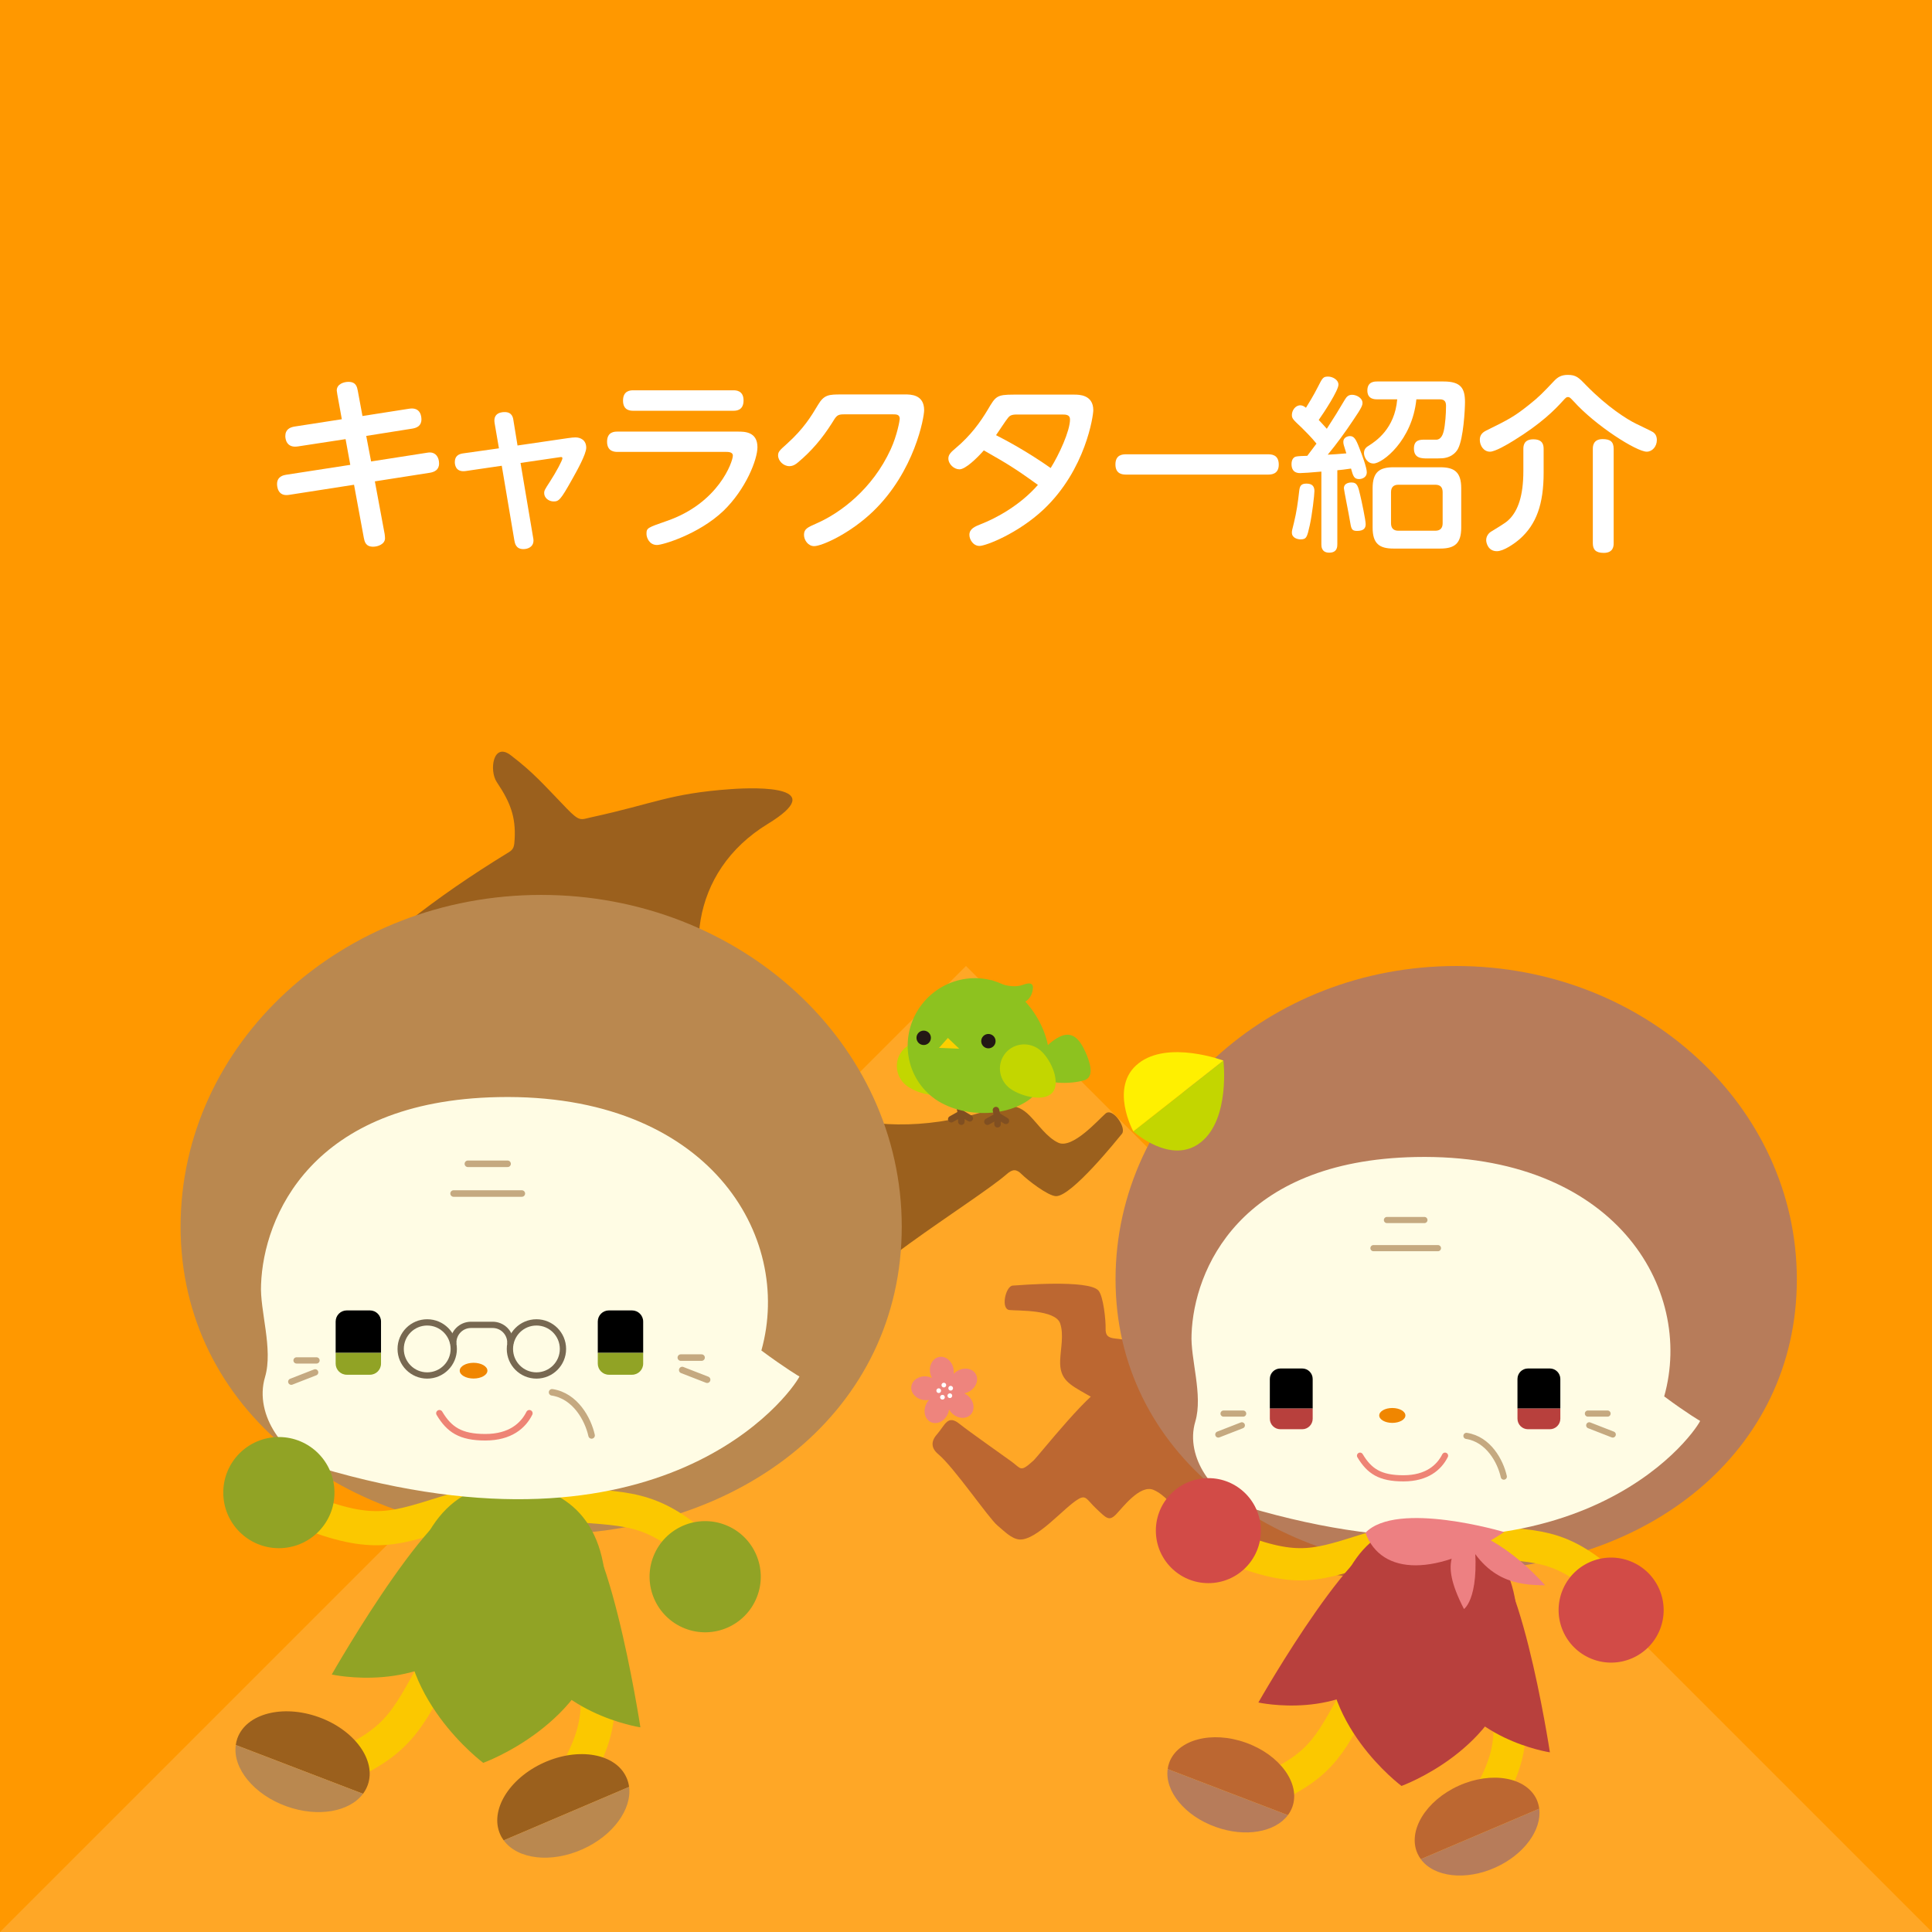 <?xml version="1.0" encoding="utf-8"?>
<!-- Generator: Adobe Illustrator 16.0.0, SVG Export Plug-In . SVG Version: 6.00 Build 0)  -->
<!DOCTYPE svg PUBLIC "-//W3C//DTD SVG 1.1//EN" "http://www.w3.org/Graphics/SVG/1.1/DTD/svg11.dtd">
<svg version="1.1" id="レイヤー_1" xmlns="http://www.w3.org/2000/svg" xmlns:xlink="http://www.w3.org/1999/xlink" x="0px"
	 y="0px" width="247px" height="247px" viewBox="0 0 247 247" enable-background="new 0 0 247 247" xml:space="preserve">
<g>
	<rect fill="#FFA726" width="247" height="247"/>
	<polygon fill="#FF9800" points="0,247 0,0 247,0 	"/>
	<polygon fill="#FF9800" points="0,0 247,0 247,247 	"/>
	<g>
		<g>
			<path fill="#FFFFFF" d="M43.125,50.427c-0.048-0.288-0.072-0.456-0.072-0.504c0-0.841,0.936-1.104,1.488-1.104
				c0.984,0,1.104,0.648,1.2,1.128l0.6,3.24l5.977-0.936c1.536-0.24,1.56,1.128,1.56,1.368c0,0.84-0.6,1.08-1.152,1.176
				l-5.905,0.936l0.624,3.265l7.081-1.104c0.144-0.023,0.288-0.048,0.432-0.048c0.72,0,1.176,0.576,1.176,1.416
				c0,0.816-0.6,1.08-1.152,1.177l-7.057,1.104l1.249,6.721c0.024,0.192,0.048,0.384,0.048,0.553c0,0.768-0.936,1.08-1.512,1.08
				c-0.984,0-1.104-0.673-1.2-1.152l-1.248-6.769l-8.329,1.296c-1.512,0.24-1.512-1.248-1.512-1.393
				c0-0.983,0.864-1.128,1.128-1.176l8.233-1.272l-0.6-3.288l-6.121,0.937c-1.464,0.216-1.584-1.008-1.584-1.32
				c0-0.864,0.6-1.128,1.176-1.224l6.048-0.937L43.125,50.427z"/>
			<path fill="#FFFFFF" d="M63.236,54.099c-0.24-1.392,1.008-1.416,1.296-1.416c0.912,0,1.056,0.672,1.104,1.032l0.528,3.24
				l6.408-0.937c0.504-0.071,0.744-0.096,1.008-0.096c0.6,0,1.368,0.313,1.368,1.32c0,0.84-1.248,3.048-1.8,4.032
				c-1.488,2.664-1.704,2.832-2.376,2.832c-0.624,0-1.2-0.456-1.2-1.056c0-0.336,0.072-0.456,0.744-1.488
				c0.792-1.225,1.584-2.712,1.584-2.952c0-0.216-0.12-0.192-0.432-0.145l-4.92,0.721l1.608,9.528
				c0.024,0.12,0.048,0.24,0.048,0.384c0,0.816-0.696,1.104-1.296,1.104c-0.96,0-1.081-0.744-1.152-1.128l-1.608-9.529L59.54,60.22
				c-1.368,0.191-1.393-0.937-1.393-1.152c0-0.792,0.528-1.032,1.056-1.104l4.584-0.647L63.236,54.099z"/>
			<path fill="#FFFFFF" d="M94.365,55.179c0.792,0,2.472,0,2.472,1.992c0,1.584-1.488,5.377-4.344,8.137
				c-3.145,3-7.777,4.368-8.497,4.368c-0.984,0-1.344-0.936-1.344-1.416c0-0.768,0.12-0.792,2.592-1.656
				c6.625-2.28,8.449-7.584,8.449-8.353c0-0.479-0.6-0.479-0.912-0.479H78.932c-0.288,0-1.32,0-1.32-1.297
				c0-1.296,0.984-1.296,1.32-1.296H94.365z M93.741,49.898c0.312,0,1.32,0,1.32,1.296c0,1.32-0.984,1.32-1.32,1.32H80.972
				c-0.336,0-1.32,0-1.32-1.296s0.96-1.32,1.32-1.32H93.741z"/>
			<path fill="#FFFFFF" d="M115.701,50.427c0.72,0,2.448,0,2.448,2.016c0,0.912-1.2,7.801-6.528,12.938
				c-2.977,2.856-6.553,4.44-7.537,4.44c-0.768,0-1.296-0.769-1.296-1.44c0-0.768,0.456-0.96,1.656-1.488
				c3-1.32,7.104-4.368,9.433-9.457c0.816-1.775,1.152-3.696,1.152-3.888c0-0.576-0.456-0.576-0.864-0.576H107.9
				c-0.864,0-0.96,0.168-1.56,1.152c-1.2,1.896-2.592,3.552-4.296,4.968c-0.24,0.217-0.624,0.505-1.128,0.505
				c-0.768,0-1.44-0.696-1.44-1.368c0-0.48,0.192-0.648,1.128-1.488c2.136-1.921,3.096-3.505,3.984-4.993
				c0.768-1.296,1.392-1.319,2.952-1.319H115.701z"/>
			<path fill="#FFFFFF" d="M137.35,50.45c0.576,0,2.424,0,2.424,1.992c0,0.696-0.96,7.585-6.336,12.673
				c-3.288,3.097-7.417,4.681-8.208,4.681c-0.816,0-1.296-0.815-1.296-1.416c0-0.792,0.744-1.08,1.464-1.368
				c1.92-0.744,5.017-2.4,7.296-5.017c-3.048-2.208-3.984-2.736-6.913-4.416c-0.888,1.008-2.352,2.424-3.12,2.424
				c-0.672,0-1.416-0.647-1.416-1.392c0-0.528,0.408-0.864,0.912-1.296c1.944-1.633,3.168-3.337,4.128-4.944
				c1.008-1.705,1.128-1.921,3.312-1.921H137.35z M129.957,52.995c-0.6,0-0.864,0.144-1.056,0.384
				c-0.264,0.288-1.296,1.896-1.56,2.256c1.176,0.601,3.912,2.04,6.984,4.2c1.056-1.68,2.472-4.729,2.472-6.216
				c0-0.624-0.576-0.624-0.984-0.624H129.957z"/>
			<path fill="#FFFFFF" d="M162.094,58.083c0.408,0,1.392,0,1.392,1.32c0,1.272-1.032,1.272-1.392,1.272h-18.098
				c-0.384,0-1.392,0-1.392-1.297c0-1.296,0.984-1.296,1.392-1.296H162.094z"/>
			<path fill="#FFFFFF" d="M168.933,60.291c-1.248,0.12-2.4,0.192-2.712,0.192c-0.24,0-1.104,0-1.104-1.152
				c0-0.576,0.264-0.888,0.576-0.96c0.168-0.048,0.96-0.096,1.44-0.096c0.168-0.24,1.008-1.32,1.176-1.561
				c-0.624-0.792-1.656-1.8-1.896-2.04c-1.128-1.056-1.248-1.176-1.248-1.632c0-0.553,0.432-1.225,1.08-1.225
				c0.288,0,0.504,0.145,0.72,0.313c0.264-0.433,0.984-1.584,1.512-2.641c0.6-1.176,0.672-1.344,1.32-1.344
				c0.576,0,1.32,0.408,1.32,1.032c0,0.744-1.872,3.6-2.52,4.512c0.312,0.336,0.792,0.841,1.032,1.128
				c1.176-1.823,1.272-1.992,2.304-3.72c0.24-0.408,0.48-0.624,0.937-0.624c0.552,0,1.32,0.408,1.32,1.032
				c0,0.288-0.048,0.552-1.2,2.231c-1.008,1.513-2.088,3.001-3.24,4.393c1.032-0.048,1.128-0.071,2.376-0.168
				c-0.36-1.128-0.384-1.2-0.384-1.488c0-0.527,0.528-0.72,0.84-0.72c0.528,0,0.768,0.384,1.2,1.512
				c0.336,0.841,0.96,2.497,0.96,3.121s-0.576,0.863-0.984,0.863c-0.648,0-0.768-0.384-1.032-1.344
				c-0.6,0.096-1.464,0.192-1.752,0.216v9.457c0,0.288,0,1.08-1.032,1.08c-1.008,0-1.008-0.816-1.008-1.08V60.291z M168.044,62.787
				c0,0.48-0.288,3.001-0.6,4.393c-0.336,1.488-0.408,1.776-1.176,1.776c-0.36,0-1.104-0.168-1.104-0.864
				c0-0.216,0.024-0.336,0.264-1.271c0.336-1.368,0.504-2.568,0.672-4.057c0.072-0.648,0.24-0.937,0.937-0.937
				C167.9,61.827,168.044,62.331,168.044,62.787z M173.493,67.876c-0.696,0-0.744-0.264-0.912-1.296
				c-0.096-0.648-0.768-3.961-0.768-4.152c0-0.744,0.864-0.744,0.96-0.744c0.744,0,0.864,0.479,1.128,1.632
				c0.168,0.696,0.696,3.168,0.696,3.696C174.597,67.516,174.357,67.876,173.493,67.876z M176.061,51.051
				c-0.312,0-1.248,0-1.248-1.128c0-1.152,0.936-1.152,1.248-1.152h8.497c2.232,0,2.736,0.888,2.736,2.64
				c0,0.912-0.192,4.633-0.888,5.953c-0.096,0.191-0.6,1.104-1.992,1.224c-0.36,0.024-0.744,0.024-1.848,0.024
				c-0.816,0-1.8,0-1.8-1.272c0-1.128,0.816-1.128,1.344-1.128h1.584c0.696-0.096,0.888-0.937,1.008-1.8
				c0.168-1.177,0.168-2.425,0.168-2.473c0-0.456-0.072-0.888-0.816-0.888h-2.976c-0.528,5.28-4.344,8.208-5.473,8.208
				c-0.816,0-1.224-0.815-1.224-1.344c0-0.552,0.36-0.792,0.648-0.96c0.816-0.528,3.288-2.112,3.6-5.904H176.061z M186.814,67.444
				c0,2.04-0.84,2.688-2.688,2.688h-5.977c-1.824,0-2.664-0.647-2.664-2.688v-5.017c0-2.089,0.888-2.688,2.664-2.688h5.977
				c1.776,0,2.688,0.576,2.688,2.688V67.444z M184.438,62.932c0-0.601-0.264-0.96-0.936-0.96h-4.729
				c-0.648,0-0.936,0.359-0.936,0.96v3.96c0,0.624,0.312,0.96,0.936,0.96h4.729c0.648,0,0.936-0.359,0.936-0.96V62.932z"/>
			<path fill="#FFFFFF" d="M199.749,51.314c-0.96,1.057-2.688,2.832-6.24,5.017c-0.768,0.479-2.353,1.416-3.024,1.416
				c-0.792,0-1.296-0.769-1.296-1.512c0-0.505,0.216-0.889,0.792-1.177c2.832-1.392,3.576-1.776,5.448-3.264
				c1.368-1.08,1.848-1.608,3.264-3.097c0.456-0.48,0.912-0.768,1.752-0.768c1.056,0,1.392,0.336,2.4,1.392
				c2.665,2.712,5.161,4.297,6.361,4.872c0.288,0.145,2.016,0.961,2.136,1.057c0.264,0.192,0.48,0.479,0.48,1.008
				c0,0.816-0.576,1.488-1.296,1.488c-1.296,0-6.528-3.313-9.336-6.433c-0.432-0.456-0.528-0.552-0.72-0.552
				C200.253,50.763,200.205,50.811,199.749,51.314z M197.349,60.436c0,4.032-0.936,6.601-3.048,8.473
				c-0.696,0.6-2.064,1.56-2.928,1.56c-1.104,0-1.368-1.031-1.368-1.416c0-0.6,0.432-0.96,0.576-1.056
				c1.896-1.152,2.088-1.296,2.496-1.729c0.96-1.056,1.68-2.784,1.68-6.072v-2.761c0-0.359,0-1.271,1.272-1.271
				s1.32,0.792,1.32,1.271V60.436z M206.302,69.437c0,0.312,0,1.248-1.272,1.248c-1.056,0-1.392-0.456-1.392-1.248v-12.05
				c0-0.312,0.024-1.248,1.248-1.248c0.96,0,1.416,0.313,1.416,1.248V69.437z"/>
		</g>
	</g>
	<g>
		<g>
			<g>
				<g>
					<path fill="#BC6731" d="M140.427,164.987c0.648,0.725,0.949,3.851,0.922,4.826c-0.029,0.899,0.283,1.222,1.235,1.314
						c4.977,0.478,23.649,5.803,28.18,3.568c0.052-0.021,0.573,0.812,1.441,2.273c-4.88,1.379-8.335,4.766-10.687,5.994
						c-0.342,0.178,4.556,10.908-22.665-4.741c-2.067-1.195-3.413-1.821-3.314-4.291c0.053-1.474,0.486-3.29,0.003-4.724
						c-0.594-1.793-5.336-1.616-6.475-1.722c-1.17-0.108-0.504-3.067,0.408-3.126C130.298,164.308,139.174,163.564,140.427,164.987z
						"/>
				</g>
				<path fill="#BC6731" d="M168.968,160.474c-1.287,4.889-17.541,15.496-21.16,18.943c-0.692,0.667-1.146,0.684-1.805,0.077
					c-0.713-0.653-3.276-2.481-4.246-2.469c-1.885,0.022-8.961,9.099-9.645,9.718c-1.695,1.523-1.513,1.046-2.806,0.103
					c-1.073-0.781-5.415-3.831-6.642-4.813c-1.529-1.227-1.833,0.158-2.881,1.352c-0.795,0.895-0.742,1.773,0.175,2.531
					c1.997,1.66,6.472,8.216,7.554,9.103c0.75,0.61,1.802,1.75,2.852,1.802c2.214,0.104,5.67-4.088,7.479-5.154
					c1.034-0.613,1.093,0.073,2.338,1.236c1.266,1.191,1.597,1.608,2.479,0.73c0.808-0.813,3.061-3.884,4.807-3.16
					c1.394,0.58,2.484,2.093,3.562,3.094c1.801,1.694,4.132-1.704,5.408,0.307c10.657,16.792,61.935,5.313,68.558-22.874
					C237.598,117.353,168.982,160.416,168.968,160.474z"/>
				<path fill="#EE847D" d="M124.757,175.689c-0.406-0.734-1.447-0.933-2.329-0.444c-0.193,0.115-0.355,0.244-0.502,0.391
					c0.026-0.209,0.019-0.436-0.025-0.656c-0.192-0.987-1.013-1.662-1.836-1.494c-0.828,0.16-1.337,1.087-1.143,2.075
					c0.042,0.219,0.12,0.413,0.218,0.602c-0.19-0.093-0.408-0.156-0.639-0.188c-0.996-0.117-1.889,0.455-1.991,1.292
					c-0.101,0.833,0.627,1.61,1.626,1.728c0.222,0.027,0.435,0.014,0.64-0.021c-0.146,0.154-0.276,0.337-0.372,0.553
					c-0.423,0.908-0.153,1.934,0.607,2.288c0.758,0.353,1.722-0.096,2.149-1.01c0.09-0.205,0.147-0.408,0.177-0.615
					c0.103,0.187,0.233,0.366,0.406,0.525c0.732,0.686,1.795,0.74,2.368,0.125c0.569-0.615,0.437-1.67-0.302-2.355
					c-0.163-0.146-0.341-0.261-0.525-0.355c0.206-0.04,0.42-0.113,0.622-0.227C124.788,177.414,125.165,176.416,124.757,175.689z"/>
				<path fill="#FFFFFF" d="M120.967,177.069c0.007,0.166-0.12,0.307-0.287,0.31c-0.169,0.009-0.306-0.118-0.313-0.288
					c-0.007-0.167,0.121-0.307,0.287-0.311C120.822,176.773,120.962,176.903,120.967,177.069z"/>
				<path fill="#FFFFFF" d="M120.098,177.502c0.155,0.048,0.247,0.214,0.204,0.37c-0.045,0.168-0.211,0.253-0.374,0.211
					c-0.159-0.043-0.245-0.211-0.204-0.378C119.769,177.55,119.936,177.458,120.098,177.502z"/>
				<path fill="#FFFFFF" d="M120.236,178.464c0.093-0.14,0.282-0.178,0.421-0.092c0.14,0.101,0.175,0.287,0.086,0.428
					c-0.097,0.135-0.28,0.173-0.427,0.081C120.184,178.789,120.145,178.603,120.236,178.464z"/>
				<path fill="#FFFFFF" d="M121.195,178.624c-0.099-0.132-0.08-0.318,0.05-0.424c0.136-0.102,0.323-0.083,0.427,0.047
					c0.106,0.136,0.082,0.32-0.051,0.431C121.492,178.778,121.297,178.756,121.195,178.624z"/>
				<path fill="#FFFFFF" d="M121.648,177.763c-0.156,0.057-0.332-0.02-0.387-0.18c-0.056-0.156,0.021-0.328,0.178-0.391
					c0.151-0.053,0.329,0.032,0.385,0.184C121.883,177.529,121.799,177.704,121.648,177.763z"/>
			</g>
			<path fill="#B77C5A" d="M229.72,163.564c0,22.132-19.212,37.183-43.267,37.183c-24.054,0-43.834-15.051-43.834-37.183
				s19.497-40.063,43.548-40.063C210.226,123.502,229.72,141.433,229.72,163.564z"/>
			<path fill="none" stroke="#FBC800" stroke-width="4.124" stroke-miterlimit="10" d="M188.157,197.005
				c8.462,0.754,11.078,0.136,17.389,5.717"/>
			<path fill="none" stroke="#FBC800" stroke-width="4.124" stroke-miterlimit="10" d="M177.266,197.34
				c-8.143,2.418-10.342,3.962-18.269,1.101"/>
			<path fill="none" stroke="#FBC800" stroke-width="4.124" stroke-miterlimit="10" d="M192.146,212.235
				c0.925,8.443,2.046,10.885-2.187,18.168"/>
			<path fill="none" stroke="#FBC800" stroke-width="4.124" stroke-miterlimit="10" d="M174.258,215.483
				c-4.232,7.366-4.771,9.999-12.49,13.386"/>
			<g>
				<path fill-rule="evenodd" clip-rule="evenodd" fill="#B8403D" d="M193.642,212.361c-1.672,11.356-14.465,15.967-14.465,15.967
					s-10.917-8.108-9.246-19.455c1.668-11.349,7.628-15.027,14.179-14.062C190.657,195.776,195.31,201.017,193.642,212.361z"/>
				<path fill-rule="evenodd" clip-rule="evenodd" fill="#B8403D" d="M177.684,212.991c-6.056,7.048-16.805,4.668-16.805,4.668
					s13.811-24.306,17.88-20.81C182.826,200.347,183.741,205.943,177.684,212.991z"/>
				<path fill-rule="evenodd" clip-rule="evenodd" fill="#B8403D" d="M184.124,213.667c3.133,8.749,14.026,10.363,14.026,10.363
					s-4.204-27.632-9.251-25.824C183.853,200.017,180.993,204.915,184.124,213.667z"/>
			</g>
			<g>
				<path fill="#FFFCE4" d="M212.762,178.526c3.893-13.863-6.423-31.115-31.787-30.604c-22.579,0.448-28.341,14.485-28.637,22.643
					c-0.166,3.134,1.486,7.784,0.479,11.171c-1.391,4.669,2.506,9.716,6.519,10.904c41.647,12.361,56.948-8.85,58.025-10.977
					C217.361,181.663,215.682,180.695,212.762,178.526z"/>
			</g>
			<path fill="#F08600" d="M179.675,180.961c0,0.524-0.753,0.95-1.676,0.95c-0.92,0-1.668-0.426-1.668-0.95
				c0-0.527,0.748-0.953,1.668-0.953C178.922,180.008,179.675,180.434,179.675,180.961z"/>
			
				<path fill="none" stroke="#EE8475" stroke-width="0.788" stroke-linecap="round" stroke-linejoin="round" stroke-miterlimit="10" d="
				M184.744,186.104c-0.758,1.507-2.326,2.895-5.318,2.895c-3.01,0-4.363-0.914-5.551-2.895"/>
			<g>
				<path fill="#BC6731" d="M196.465,230.079c-1.309-2.881-5.775-3.678-9.984-1.773c-4.21,1.909-6.561,5.787-5.257,8.663
					c0.117,0.257,0.26,0.493,0.418,0.719l15.144-6.455C196.732,230.833,196.628,230.446,196.465,230.079z"/>
				<path fill="#B77C5A" d="M181.642,237.688c1.674,2.286,5.729,2.794,9.563,1.055c3.665-1.659,5.925-4.82,5.58-7.51
					L181.642,237.688z"/>
			</g>
			<g>
				<path fill="#BC6731" d="M165.224,231.009c1.068-2.982-1.596-6.659-5.944-8.212c-4.347-1.563-8.737-0.407-9.803,2.57
					c-0.092,0.262-0.158,0.533-0.194,0.802l15.37,5.892C164.893,231.738,165.084,231.386,165.224,231.009z"/>
				<path fill="#B77C5A" d="M149.282,226.169c-0.388,2.809,2.174,5.99,6.142,7.403c3.784,1.363,7.604,0.661,9.229-1.512
					L149.282,226.169z"/>
			</g>
			<circle fill="#D24B47" cx="154.485" cy="195.687" r="6.713"/>
			<path fill="#D24B47" d="M199.737,203.364c1.368-3.44,5.271-5.127,8.714-3.758c3.448,1.368,5.136,5.27,3.769,8.716
				c-1.366,3.444-5.275,5.131-8.716,3.765C200.054,210.718,198.37,206.819,199.737,203.364z"/>
			
				<path fill="none" stroke="#C5A980" stroke-width="0.788" stroke-linecap="round" stroke-linejoin="round" stroke-miterlimit="10" d="
				M187.482,183.574c2.822,0.433,4.341,3.252,4.775,5.207"/>
			
				<line fill="none" stroke="#C5A980" stroke-width="0.788" stroke-linecap="round" stroke-linejoin="round" stroke-miterlimit="10" x1="183.836" y1="159.572" x2="175.593" y2="159.572"/>
			
				<line fill="none" stroke="#C5A980" stroke-width="0.788" stroke-linecap="round" stroke-linejoin="round" stroke-miterlimit="10" x1="182.106" y1="155.976" x2="177.316" y2="155.976"/>
		</g>
		
			<line fill="none" stroke="#C5A980" stroke-width="0.788" stroke-linecap="round" stroke-linejoin="round" stroke-miterlimit="10" x1="203.01" y1="180.722" x2="205.52" y2="180.722"/>
		
			<line fill="none" stroke="#C5A980" stroke-width="0.788" stroke-linecap="round" stroke-linejoin="round" stroke-miterlimit="10" x1="203.178" y1="182.225" x2="206.185" y2="183.398"/>
		
			<line fill="none" stroke="#C5A980" stroke-width="0.788" stroke-linecap="round" stroke-linejoin="round" stroke-miterlimit="10" x1="158.934" y1="180.722" x2="156.427" y2="180.722"/>
		
			<line fill="none" stroke="#C5A980" stroke-width="0.788" stroke-linecap="round" stroke-linejoin="round" stroke-miterlimit="10" x1="158.766" y1="182.225" x2="155.757" y2="183.398"/>
		<g>
			<path d="M199.483,176.295c0-0.739-0.606-1.34-1.341-1.34h-2.796c-0.743,0-1.342,0.601-1.342,1.34v3.785h5.479V176.295z"/>
			<path fill="#B8403D" d="M194.005,180.08v1.303c0,0.734,0.599,1.34,1.342,1.34h2.796c0.734,0,1.341-0.605,1.341-1.34v-1.303
				H194.005z"/>
		</g>
		<g>
			<path d="M167.822,176.295c0-0.739-0.598-1.34-1.339-1.34h-2.793c-0.747,0-1.346,0.601-1.346,1.34v3.785h5.478V176.295z"/>
			<path fill="#B8403D" d="M162.345,180.08v1.303c0,0.734,0.599,1.34,1.346,1.34h2.793c0.741,0,1.339-0.605,1.339-1.34v-1.303
				H162.345z"/>
		</g>
		<path fill="#ED8082" d="M192.296,195.866c0,0-13.732-4.09-17.73,0.097C176.617,201.525,183.81,201.522,192.296,195.866z"/>
		<path fill="#ED8082" d="M187.165,205.706c0,0,2.34-1.533,1.139-10.302C186.157,198.003,183.758,199.094,187.165,205.706z"/>
		<path fill="#ED8082" d="M186.828,195.441c0,0,4.787,0.667,10.711,7.237C194.169,202.641,189.681,202.312,186.828,195.441z"/>
	</g>
	<g>
		<g>
			<g>
				<path fill="#9B601D" d="M141.335,142.367c-0.913,0.795-4.227,4.57-6.038,3.725c-1.45-0.675-2.538-2.32-3.635-3.436
					c-1.829-1.868-3.285-1.299-5.705-0.571c-31.836,9.562-47.828-24.51-27.8-36.751c7.907-4.827-1.107-4.71-4.729-4.446
					c-7.817,0.554-9.797,1.855-17.833,3.599c-1.355,0.299-1.455,0.616-3.149-1.135c-3.22-3.343-4.267-4.586-7.154-6.802
					c-2.244-1.718-2.788,1.936-1.774,3.45c1.774,2.628,2.41,4.486,2.283,7.191c-0.051,1.012-0.113,1.377-0.749,1.762
					C25.406,133.194,34.55,150.38,37.413,156.83c0.165,0.382,67.924,12.789,68.051,12.375c1.58-5.116,19.249-15.602,23.238-19.092
					c0.759-0.668,1.242-0.668,1.907,0c0.729,0.731,3.353,2.776,4.388,2.812c2.001,0.062,7.886-7.31,8.439-7.972
					C144.055,144.204,142.267,141.543,141.335,142.367z"/>
				<path fill="#BA884F" d="M115.286,156.827c0,23.425-20.327,39.356-45.794,39.356c-25.461,0-46.404-15.932-46.404-39.356
					c0-23.426,20.637-42.415,46.099-42.415C94.649,114.412,115.286,133.401,115.286,156.827z"/>
				<path fill="none" stroke="#FBC800" stroke-width="4.365" stroke-miterlimit="10" d="M71.3,192.224
					c8.954,0.799,11.716,0.141,18.4,6.046"/>
				<path fill="none" stroke="#FBC800" stroke-width="4.365" stroke-miterlimit="10" d="M59.768,192.573
					c-8.619,2.56-10.951,4.191-19.342,1.164"/>
				<path fill="none" stroke="#FBC800" stroke-width="4.365" stroke-miterlimit="10" d="M75.516,208.344
					c0.979,8.938,2.167,11.522-2.314,19.231"/>
				<path fill="none" stroke="#FBC800" stroke-width="4.365" stroke-miterlimit="10" d="M56.587,211.774
					c-4.496,7.805-5.055,10.592-13.225,14.17"/>
				<g>
					<path fill-rule="evenodd" clip-rule="evenodd" fill="#91A325" d="M77.094,208.48c-1.767,12.013-15.313,16.896-15.313,16.896
						s-11.554-8.578-9.785-20.594c1.769-12.019,8.081-15.901,15.015-14.888C73.94,190.916,78.864,196.463,77.094,208.48z"/>
					<path fill-rule="evenodd" clip-rule="evenodd" fill="#91A325" d="M60.21,209.142c-6.411,7.459-17.796,4.939-17.796,4.939
						s14.627-25.729,18.933-22.021C65.65,195.749,66.628,201.678,60.21,209.142z"/>
					<path fill-rule="evenodd" clip-rule="evenodd" fill="#91A325" d="M67.021,209.854c3.321,9.262,14.852,10.981,14.852,10.981
						s-4.454-29.259-9.795-27.348C66.739,195.403,63.709,200.592,67.021,209.854z"/>
				</g>
				<g>
					<path fill="#FFFCE4" d="M97.34,172.657c4.113-14.676-6.805-32.934-33.646-32.396c-23.903,0.476-30.009,15.338-30.319,23.966
						c-0.172,3.319,1.572,8.244,0.507,11.83c-1.47,4.94,2.656,10.285,6.899,11.546c44.088,13.079,60.286-9.375,61.426-11.618
						C102.206,175.985,100.433,174.95,97.34,172.657z"/>
				</g>
				<path fill="#F08600" d="M62.313,175.237c0,0.554-0.794,1.004-1.772,1.004c-0.97,0-1.767-0.45-1.767-1.004
					c0-0.557,0.797-1.007,1.767-1.007C61.519,174.23,62.313,174.681,62.313,175.237z"/>
				
					<path fill="none" stroke="#EE8475" stroke-width="0.835" stroke-linecap="round" stroke-linejoin="round" stroke-miterlimit="10" d="
					M67.677,180.681c-0.792,1.593-2.455,3.066-5.63,3.066c-3.184,0-4.617-0.974-5.869-3.066"/>
				<g>
					<path fill="#9B601D" d="M80.081,227.233c-1.377-3.053-6.105-3.89-10.558-1.881c-4.46,2.019-6.952,6.127-5.569,9.176
						c0.115,0.271,0.273,0.52,0.444,0.756l16.033-6.838C80.375,228.03,80.26,227.617,80.081,227.233z"/>
					<path fill="#BA884F" d="M64.398,235.284c1.768,2.423,6.057,2.955,10.117,1.119c3.889-1.756,6.273-5.106,5.916-7.957
						L64.398,235.284z"/>
				</g>
				<g>
					<path fill="#9B601D" d="M47.015,228.207c1.131-3.149-1.688-7.04-6.289-8.688c-4.604-1.648-9.247-0.431-10.38,2.724
						c-0.098,0.276-0.166,0.563-0.203,0.848l16.266,6.238C46.669,228.982,46.868,228.608,47.015,228.207z"/>
					<path fill="#BA884F" d="M30.143,223.09c-0.415,2.972,2.3,6.34,6.496,7.846c4.015,1.438,8.054,0.695,9.77-1.607L30.143,223.09z"
						/>
				</g>
				<path fill="#91A325" d="M42.762,190.825c0,3.928-3.185,7.105-7.108,7.105c-3.927,0-7.109-3.178-7.109-7.105
					s3.183-7.105,7.109-7.105C39.577,183.72,42.762,186.897,42.762,190.825z"/>
				<path fill="#91A325" d="M83.548,198.948c1.451-3.642,5.581-5.422,9.226-3.976c3.652,1.446,5.433,5.583,3.987,9.222
					c-1.446,3.651-5.578,5.435-9.225,3.99C83.887,206.733,82.099,202.601,83.548,198.948z"/>
				<g>
					<path fill="#C3D600" d="M153.511,146.043c3.798-2.988,2.896-10.454,2.896-10.454l-11.515,9.055
						C144.892,144.644,149.722,149.038,153.511,146.043z"/>
					<path fill="#FFF000" d="M144.892,144.644l11.515-9.055c0,0-7.054-2.638-10.848,0.354
						C141.758,138.926,144.892,144.644,144.892,144.644z"/>
				</g>
				
					<path fill="none" stroke="#C5A980" stroke-width="0.835" stroke-linecap="round" stroke-linejoin="round" stroke-miterlimit="10" d="
					M70.582,178.002c2.983,0.459,4.591,3.442,5.051,5.513"/>
				
					<line fill="none" stroke="#C5A980" stroke-width="0.835" stroke-linecap="round" stroke-linejoin="round" stroke-miterlimit="10" x1="66.714" y1="152.589" x2="57.989" y2="152.589"/>
				
					<line fill="none" stroke="#C5A980" stroke-width="0.835" stroke-linecap="round" stroke-linejoin="round" stroke-miterlimit="10" x1="64.893" y1="148.789" x2="59.816" y2="148.789"/>
				<g>
					
						<line fill="#804F21" stroke="#804F21" stroke-width="0.835" stroke-linecap="round" stroke-linejoin="round" stroke-miterlimit="10" x1="122.478" y1="140.423" x2="122.905" y2="142.563"/>
					
						<line fill="none" stroke="#804F21" stroke-width="0.835" stroke-linecap="round" stroke-linejoin="round" stroke-miterlimit="10" x1="122.585" y1="142.543" x2="121.616" y2="143.085"/>
					
						<line fill="none" stroke="#804F21" stroke-width="0.835" stroke-linecap="round" stroke-linejoin="round" stroke-miterlimit="10" x1="122.905" y1="142.332" x2="122.905" y2="143.403"/>
					
						<line fill="none" stroke="#804F21" stroke-width="0.835" stroke-linecap="round" stroke-linejoin="round" stroke-miterlimit="10" x1="122.905" y1="142.332" x2="123.985" y2="142.974"/>
					<path fill="#C3D600" d="M121.466,139.233c-0.98,1.416-3.997,0.66-5.437-0.341c-1.436-1-1.806-2.956-0.823-4.366
						c0.981-1.412,2.944-1.749,4.384-0.749C121.025,134.774,122.452,137.822,121.466,139.233z"/>
					<path fill="#8DC21F" d="M129.73,126.793c3.658,2.836,6.021,8.821,3.131,12.554c-2.896,3.723-9.962,3.785-13.614,0.942
						c-3.656-2.842-4.276-8.161-1.381-11.893C120.766,124.671,126.07,123.952,129.73,126.793z"/>
					<polygon fill="#FCCF00" points="122.63,134.076 121.184,132.697 120.05,133.971 					"/>
					<path fill="#231815" d="M119.013,132.676c0,0.519-0.413,0.926-0.92,0.926c-0.51,0-0.923-0.407-0.923-0.926
						c0-0.502,0.413-0.915,0.923-0.915C118.6,131.761,119.013,132.174,119.013,132.676z"/>
					<circle fill="#231815" cx="126.364" cy="133.108" r="0.919"/>
					<path fill="#8DC21F" d="M132.521,137.182c-0.772-1.537,1.328-3.825,2.894-4.611c1.568-0.791,2.559,0.105,3.397,2.016
						c1,2.291,0.681,3.256-0.201,3.522C136.936,138.616,133.291,138.717,132.521,137.182z"/>
					<path fill="#C3D600" d="M134.641,139.559c-0.985,1.41-3.998,0.652-5.434-0.341c-1.437-1.005-1.804-2.957-0.822-4.371
						c0.984-1.416,2.942-1.746,4.378-0.751C134.207,135.098,135.629,138.143,134.641,139.559z"/>
					<path fill="#8DC21F" d="M126.684,125.267c0,0,2.368,1.286,4.088,0.642c1.088-0.407,1.499-0.136,1.186,0.968
						c-0.433,1.505-1.937,1.505-1.937,1.505"/>
					
						<line fill="#804F21" stroke="#804F21" stroke-width="0.835" stroke-linecap="round" stroke-linejoin="round" stroke-miterlimit="10" x1="127.331" y1="141.925" x2="127.532" y2="142.888"/>
					
						<line fill="none" stroke="#804F21" stroke-width="0.835" stroke-linecap="round" stroke-linejoin="round" stroke-miterlimit="10" x1="127.207" y1="142.868" x2="126.239" y2="143.403"/>
					
						<line fill="none" stroke="#804F21" stroke-width="0.835" stroke-linecap="round" stroke-linejoin="round" stroke-miterlimit="10" x1="127.532" y1="142.649" x2="127.532" y2="143.727"/>
					
						<line fill="none" stroke="#804F21" stroke-width="0.835" stroke-linecap="round" stroke-linejoin="round" stroke-miterlimit="10" x1="127.532" y1="142.649" x2="128.601" y2="143.298"/>
				</g>
			</g>
			
				<path fill="none" stroke="#776851" stroke-width="0.802" stroke-linecap="round" stroke-linejoin="round" stroke-miterlimit="10" d="
				M57.95,171.645L57.95,171.645c0-1.249,1.014-2.266,2.264-2.266h2.773c1.248,0,2.262,1.017,2.262,2.266l0,0"/>
			
				<path fill="none" stroke="#776851" stroke-width="0.802" stroke-linecap="round" stroke-linejoin="round" stroke-miterlimit="10" d="
				M58.011,172.459c0,1.871-1.52,3.392-3.396,3.392c-1.873,0-3.391-1.521-3.391-3.392c0-1.877,1.518-3.396,3.391-3.396
				C56.491,169.063,58.011,170.582,58.011,172.459z"/>
			
				<path fill="none" stroke="#776851" stroke-width="0.802" stroke-linecap="round" stroke-linejoin="round" stroke-miterlimit="10" d="
				M71.973,172.459c0,1.871-1.518,3.392-3.389,3.392c-1.874,0-3.394-1.521-3.394-3.392c0-1.877,1.52-3.396,3.394-3.396
				C70.455,169.063,71.973,170.582,71.973,172.459z"/>
			
				<line fill="none" stroke="#C5A980" stroke-width="0.835" stroke-linecap="round" stroke-linejoin="round" stroke-miterlimit="10" x1="87.04" y1="173.563" x2="89.694" y2="173.563"/>
			
				<line fill="none" stroke="#C5A980" stroke-width="0.835" stroke-linecap="round" stroke-linejoin="round" stroke-miterlimit="10" x1="87.22" y1="175.155" x2="90.404" y2="176.393"/>
			<g>
				<path d="M82.228,168.956c0-0.79-0.64-1.424-1.425-1.424h-2.955c-0.785,0-1.423,0.634-1.423,1.424v4.003h5.803V168.956z"/>
				<path fill="#91A325" d="M76.425,172.959v1.379c0,0.782,0.638,1.418,1.423,1.418h2.955c0.785,0,1.425-0.636,1.425-1.418v-1.379
					H76.425z"/>
			</g>
			<g>
				<path d="M48.711,168.956c0-0.79-0.636-1.424-1.418-1.424h-2.962c-0.782,0-1.419,0.634-1.419,1.424v4.003h5.799V168.956z"/>
				<path fill="#91A325" d="M42.912,172.959v1.379c0,0.782,0.637,1.418,1.419,1.418h2.962c0.782,0,1.418-0.636,1.418-1.418v-1.379
					H42.912z"/>
			</g>
		</g>
		
			<line fill="none" stroke="#C5A980" stroke-width="0.802" stroke-linecap="round" stroke-linejoin="round" stroke-miterlimit="10" x1="40.465" y1="173.925" x2="37.914" y2="173.925"/>
		
			<line fill="none" stroke="#C5A980" stroke-width="0.802" stroke-linecap="round" stroke-linejoin="round" stroke-miterlimit="10" x1="40.293" y1="175.453" x2="37.237" y2="176.646"/>
	</g>
</g>
</svg>
